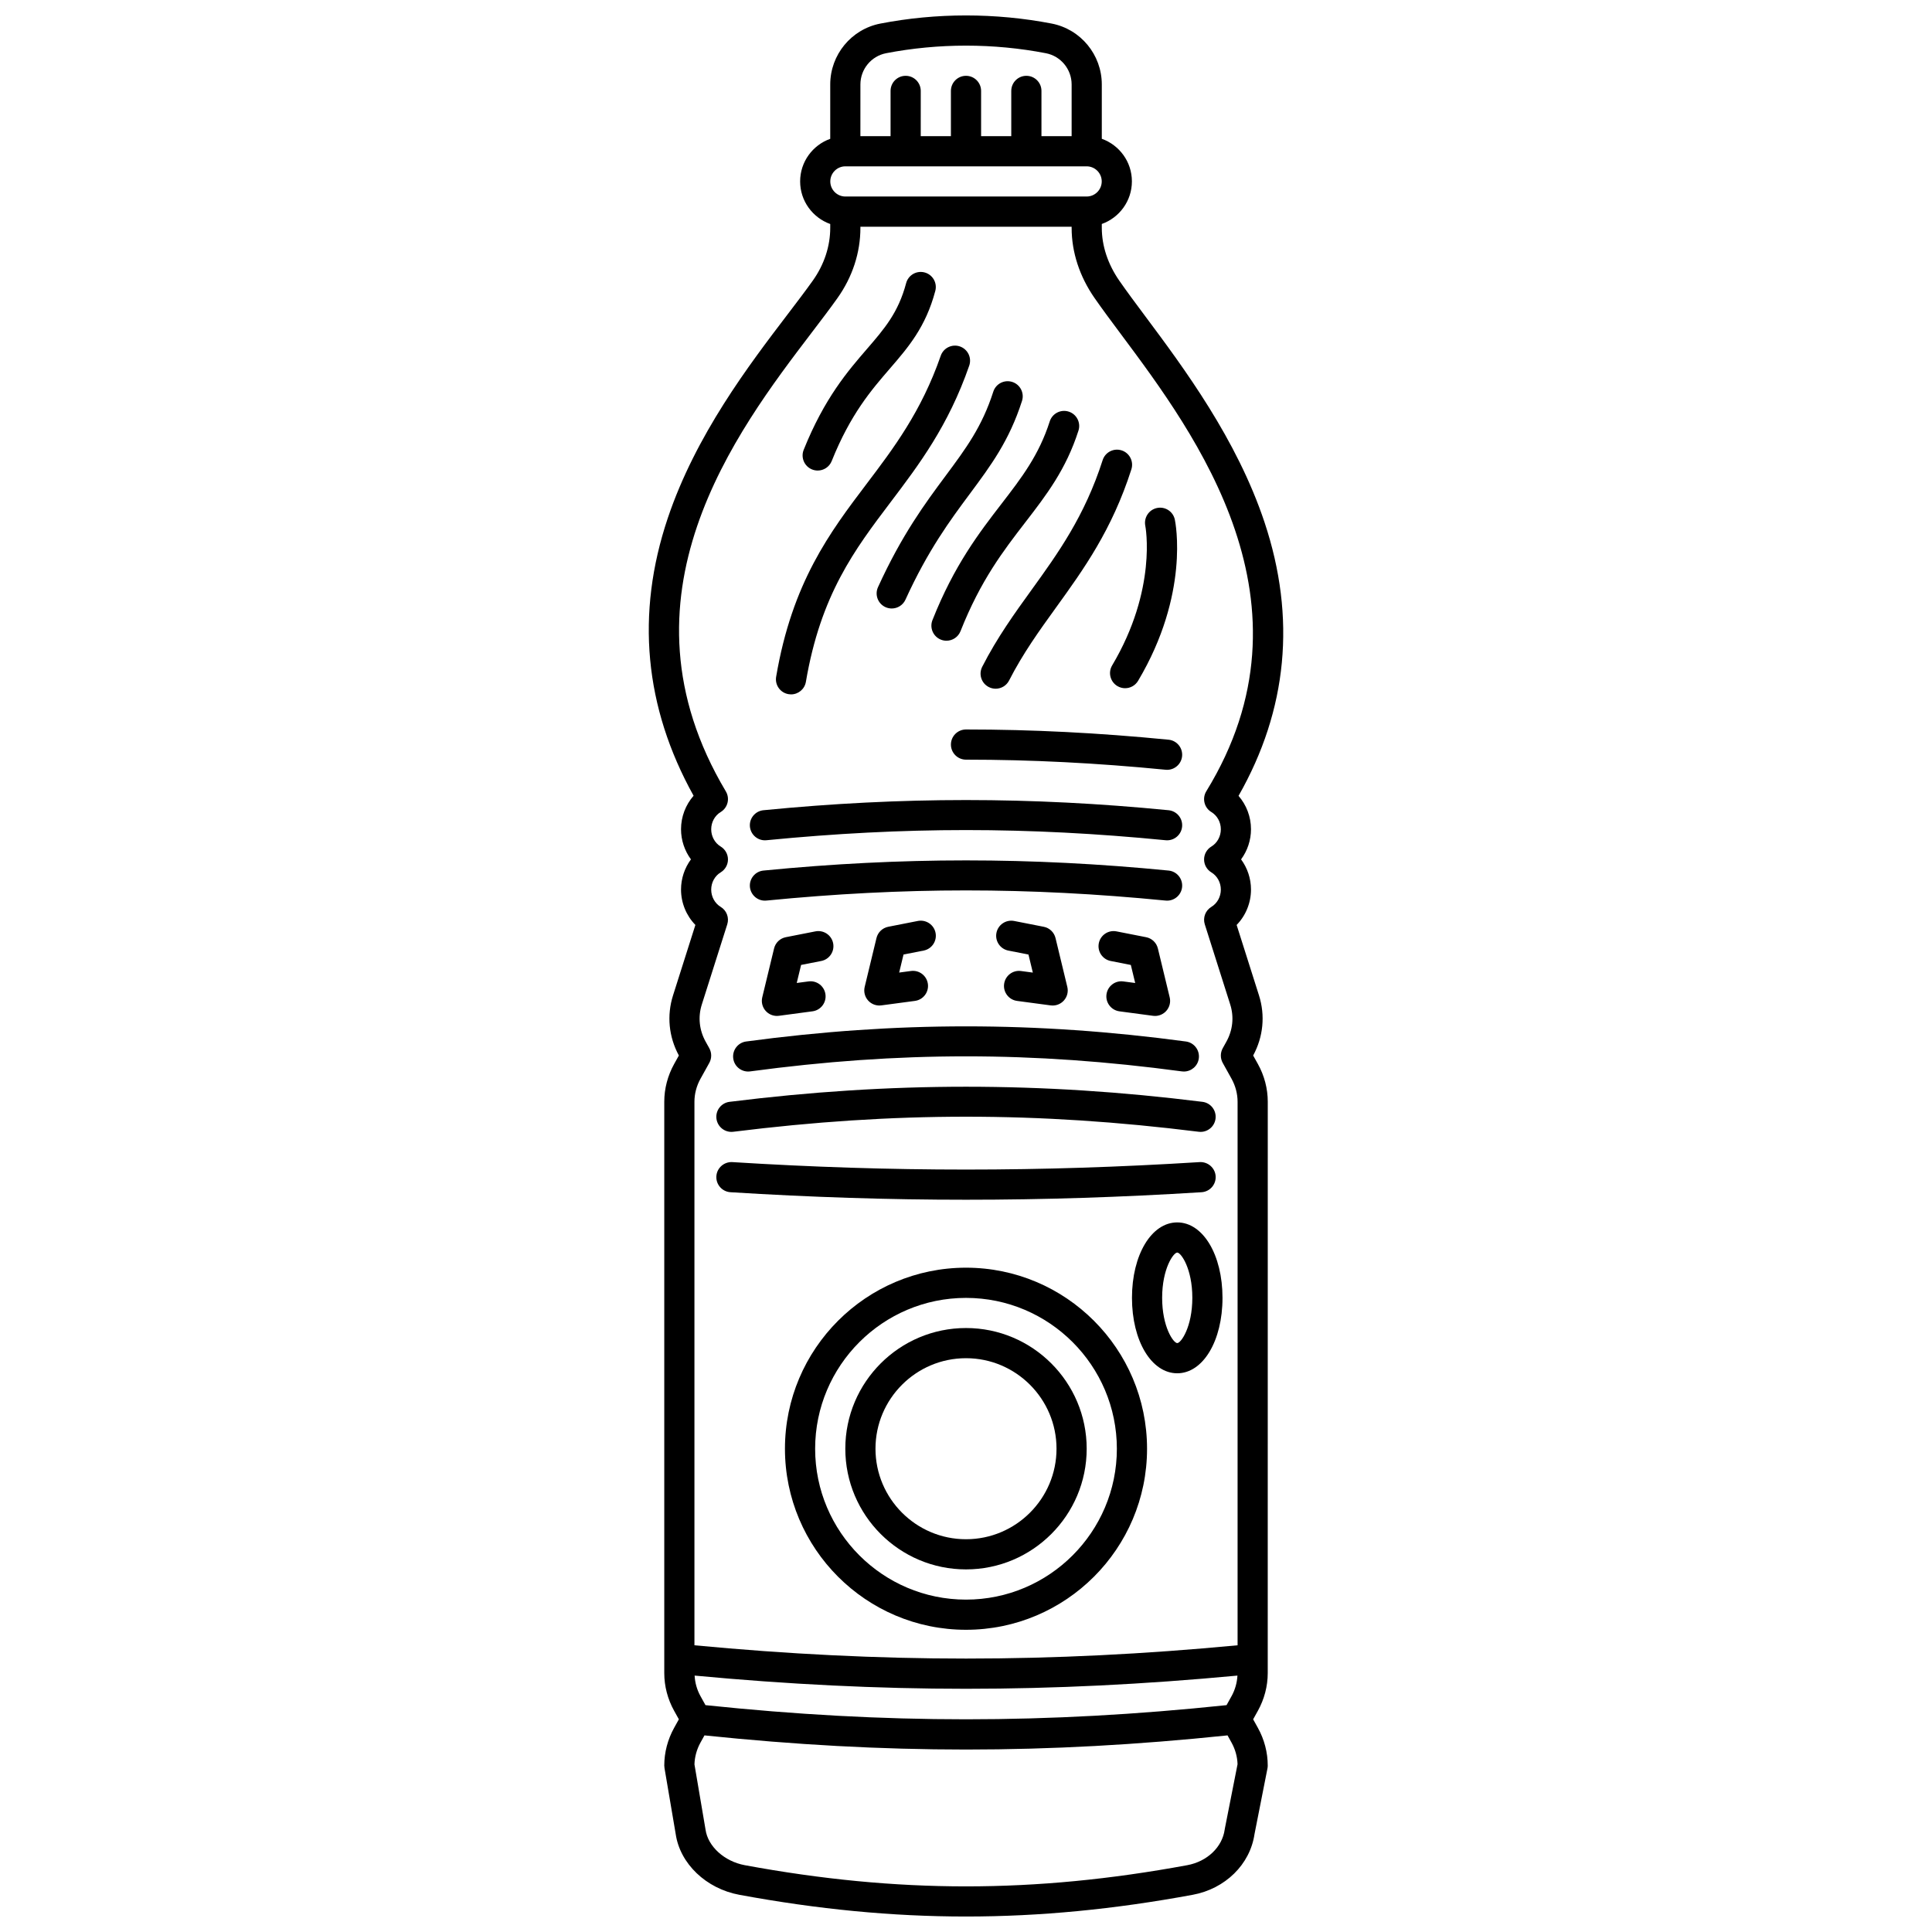 <?xml version="1.0" encoding="UTF-8"?>
<!-- Uploaded to: SVG Repo, www.svgrepo.com, Generator: SVG Repo Mixer Tools -->
<svg width="800px" height="800px" version="1.1" viewBox="144 144 512 512" xmlns="http://www.w3.org/2000/svg">
 <defs>
  <clipPath id="a">
   <path d="m315 148.09h170v503.81h-170z"/>
  </clipPath>
 </defs>
 <path d="m359.21 268.41c0.488 0.195 0.992 0.289 1.488 0.289 1.586 0 3.086-0.949 3.711-2.512 4.984-12.43 10.508-18.824 15.383-24.469 4.898-5.668 9.527-11.023 12.074-20.629 0.566-2.137-0.703-4.324-2.84-4.891-2.137-0.562-4.324 0.703-4.891 2.84-2.074 7.82-5.746 12.07-10.395 17.453-5.023 5.812-11.273 13.047-16.754 26.719-0.82 2.051 0.176 4.379 2.223 5.199z"/>
 <path d="m352.96 327.96c0.227 0.039 0.453 0.059 0.672 0.059 1.914 0 3.606-1.379 3.938-3.328 3.93-23.141 12.938-35.043 22.473-47.645 7.508-9.922 15.273-20.18 20.812-36.145 0.727-2.086-0.379-4.363-2.465-5.09-2.086-0.719-4.363 0.383-5.086 2.469-5.125 14.766-12.5 24.516-19.637 33.938-9.695 12.812-19.723 26.062-23.98 51.133-0.371 2.176 1.094 4.242 3.273 4.609z"/>
 <path d="m404.3 320.7c-1.004 1.969-0.227 4.375 1.742 5.379 0.582 0.297 1.203 0.438 1.816 0.438 1.453 0 2.856-0.797 3.562-2.18 3.672-7.184 7.949-13.117 12.48-19.395 7.266-10.07 14.777-20.484 19.926-36.559 0.672-2.102-0.484-4.356-2.586-5.027-2.102-0.676-4.356 0.484-5.027 2.586-4.762 14.867-11.898 24.758-18.797 34.32-4.512 6.246-9.172 12.707-13.117 20.438z"/>
 <path d="m391.11 308.33c-0.812 2.055 0.191 4.375 2.246 5.188 0.484 0.191 0.98 0.281 1.469 0.281 1.594 0 3.098-0.957 3.719-2.527 5.344-13.508 11.379-21.332 17.211-28.898 5.523-7.168 10.746-13.938 14.051-24.262 0.672-2.102-0.484-4.356-2.586-5.027-2.106-0.676-4.352 0.484-5.027 2.586-2.883 8.992-7.465 14.938-12.77 21.824-5.883 7.633-12.551 16.281-18.312 30.836z"/>
 <path d="m376.68 299.6c-0.918 2.008-0.031 4.383 1.98 5.297 0.539 0.246 1.102 0.359 1.656 0.359 1.52 0 2.969-0.867 3.641-2.34 6-13.164 11.879-21.074 17.062-28.055 5.602-7.543 10.438-14.059 13.824-24.617 0.672-2.102-0.484-4.356-2.586-5.027-2.106-0.672-4.356 0.484-5.027 2.586-2.981 9.301-7.238 15.031-12.629 22.289-5.422 7.301-11.566 15.574-17.922 29.508z"/>
 <path d="m438.73 320.34c-1.129 1.898-0.504 4.352 1.395 5.481 0.641 0.379 1.344 0.562 2.039 0.562 1.363 0 2.691-0.699 3.441-1.957 13.703-23.055 9.906-41.938 9.738-42.73-0.457-2.152-2.566-3.523-4.723-3.074-2.156 0.449-3.539 2.562-3.102 4.723 0.031 0.164 3.231 16.781-8.789 36.996z"/>
 <path d="m361.64 398.67c2.168-0.426 3.578-2.527 3.152-4.695-0.426-2.168-2.527-3.574-4.695-3.152l-7.848 1.543c-1.531 0.301-2.75 1.465-3.113 2.984l-3.129 12.945c-0.309 1.281 0.031 2.637 0.914 3.613 0.762 0.848 1.848 1.324 2.969 1.324 0.176 0 0.352-0.012 0.527-0.035l8.906-1.188c2.188-0.293 3.727-2.305 3.434-4.492-0.293-2.188-2.301-3.727-4.492-3.434l-3.121 0.414 1.156-4.781z"/>
 <path d="m388.78 395.91c2.168-0.426 3.578-2.527 3.152-4.695-0.426-2.168-2.527-3.57-4.695-3.152l-7.848 1.543c-1.531 0.301-2.746 1.469-3.113 2.984l-3.125 12.945c-0.309 1.281 0.031 2.637 0.914 3.613 0.762 0.848 1.848 1.324 2.969 1.324 0.176 0 0.352-0.012 0.527-0.035l8.906-1.188c2.188-0.293 3.727-2.305 3.434-4.492-0.293-2.188-2.301-3.734-4.492-3.434l-3.121 0.414 1.156-4.781z"/>
 <path d="m437.23 407.52c-0.293 2.188 1.246 4.199 3.434 4.492l8.906 1.188c0.176 0.023 0.355 0.035 0.527 0.035 1.125 0 2.207-0.477 2.969-1.324 0.883-0.98 1.227-2.332 0.914-3.613l-3.129-12.945c-0.367-1.52-1.582-2.684-3.113-2.984l-7.848-1.543c-2.168-0.43-4.269 0.984-4.695 3.152-0.426 2.168 0.984 4.269 3.152 4.695l5.336 1.051 1.156 4.781-3.121-0.414c-2.184-0.305-4.195 1.242-4.488 3.43z"/>
 <path d="m410.1 404.76c-0.293 2.188 1.246 4.199 3.434 4.492l8.906 1.188c0.176 0.023 0.355 0.035 0.527 0.035 1.125 0 2.207-0.477 2.969-1.324 0.883-0.98 1.227-2.332 0.914-3.613l-3.125-12.945c-0.367-1.516-1.582-2.684-3.113-2.984l-7.848-1.543c-2.164-0.418-4.269 0.984-4.695 3.152-0.426 2.168 0.984 4.269 3.152 4.695l5.336 1.051 1.156 4.781-3.121-0.414c-2.191-0.305-4.199 1.242-4.492 3.43z"/>
 <g clip-path="url(#a)">
  <path d="m476.1 423.72c2.684-4.961 3.234-10.609 1.543-15.934l-5.922-18.664c2.398-2.457 3.805-5.832 3.805-9.383 0-2.922-0.953-5.727-2.629-7.996 1.676-2.269 2.629-5.074 2.629-7.996 0-3.289-1.211-6.434-3.301-8.836 12.992-22.82 15.312-47.188 6.891-72.488-7.348-22.062-21.375-40.887-31.621-54.629-2.535-3.398-4.926-6.609-6.867-9.406-3.035-4.375-4.641-9.227-4.641-14.027v-1.004c4.641-1.656 7.977-6.086 7.977-11.289 0-5.203-3.336-9.629-7.977-11.289v-14.402c0-7.856-5.586-14.641-13.285-16.133-14.859-2.871-30.559-2.871-45.402 0.004-7.695 1.488-13.281 8.273-13.281 16.133v14.406c-4.641 1.656-7.977 6.086-7.977 11.289s3.336 9.629 7.977 11.289v1.004c0 4.906-1.598 9.746-4.617 13.992-1.891 2.66-4.211 5.707-6.668 8.934-10.277 13.484-24.355 31.961-31.773 54.027-8.516 25.332-6.211 50.062 6.844 73.559-2.106 2.402-3.328 5.559-3.328 8.863 0 2.922 0.953 5.727 2.629 7.996-1.676 2.269-2.629 5.074-2.629 7.996 0 3.547 1.406 6.926 3.805 9.383l-5.922 18.664c-1.688 5.324-1.141 10.973 1.543 15.934l-1.254 2.258c-1.707 3.078-2.613 6.531-2.613 9.988v151.43c0 3.457 0.902 6.91 2.613 9.984l1.254 2.258-1.254 2.258c-1.707 3.078-2.613 6.531-2.613 9.988 0 0.227 0.02 0.449 0.059 0.668l2.965 17.457c1.133 7.879 8.062 14.508 16.875 16.137 20.773 3.836 40.418 5.754 60.066 5.754 19.645 0 39.297-1.918 60.066-5.754 8.641-1.594 15.211-8.047 16.387-16.082l3.434-17.406c0.051-0.254 0.074-0.516 0.074-0.773 0-3.457-0.902-6.91-2.613-9.988l-1.254-2.258 1.254-2.258c1.707-3.078 2.613-6.531 2.613-9.984l0.008-151.43c0-3.457-0.902-6.91-2.613-9.988zm-5.734 169.79-1.316 2.371c-47.648 5-90.438 5-138.09 0l-1.316-2.371c-0.945-1.699-1.465-3.578-1.562-5.461 24.77 2.32 48.355 3.496 71.926 3.496 23.57 0 47.156-1.176 71.926-3.496-0.105 1.883-0.625 3.758-1.566 5.461zm-102.33-397.43c-2.203 0-4-1.793-4-4 0-2.203 1.793-4 4-4h63.934c2.203 0 4 1.793 4 4 0 2.203-1.793 4-4 4zm10.789-37.977c13.848-2.68 28.496-2.68 42.359 0.004 3.945 0.766 6.809 4.246 6.809 8.281v13.695h-7.996v-11.992c0-2.207-1.789-4-4-4-2.207 0-4 1.789-4 4v11.996h-7.996v-11.996c0-2.207-1.789-4-4-4-2.207 0-4 1.789-4 4v11.996h-7.996l0.004-11.996c0-2.207-1.789-4-4-4-2.207 0-4 1.789-4 4v11.996h-7.996l0.004-13.703c0-4.035 2.863-7.516 6.809-8.281zm-49.184 271.77 2.332-4.195c0.668-1.207 0.668-2.676 0-3.883l-0.965-1.734c-1.703-3.066-2.066-6.559-1.023-9.84l6.746-21.258c0.559-1.762-0.164-3.68-1.746-4.633-1.547-0.934-2.508-2.684-2.508-4.57s0.961-3.641 2.508-4.57c1.199-0.723 1.934-2.023 1.934-3.426s-0.734-2.699-1.934-3.426c-1.547-0.934-2.508-2.684-2.508-4.57 0-1.887 0.961-3.641 2.508-4.57 1.883-1.137 2.496-3.582 1.371-5.473-30.672-51.457 2.766-95.348 22.742-121.57 2.5-3.277 4.859-6.375 6.824-9.141 3.988-5.609 6.094-12.047 6.094-18.625v-0.305h55.977v0.297c0 6.441 2.098 12.871 6.07 18.59 2.019 2.906 4.449 6.172 7.027 9.625 19.871 26.656 53.129 71.273 22.594 121.09-0.559 0.91-0.73 2.004-0.477 3.035 0.25 1.035 0.906 1.926 1.82 2.477 1.547 0.934 2.508 2.684 2.508 4.57s-0.961 3.641-2.508 4.57c-1.199 0.723-1.934 2.023-1.934 3.426s0.734 2.699 1.934 3.426c1.547 0.934 2.508 2.684 2.508 4.57 0 1.887-0.961 3.641-2.508 4.57-1.582 0.953-2.305 2.871-1.746 4.633l6.746 21.258c1.039 3.281 0.676 6.773-1.027 9.84l-0.965 1.734c-0.668 1.207-0.668 2.676 0 3.883l2.332 4.195c1.051 1.895 1.605 4.004 1.605 6.106v144.04c-49.602 4.691-94.332 4.691-143.94 0v-144.04c0-2.098 0.555-4.211 1.605-6.102zm138.95 198.76c-0.016 0.074-0.027 0.145-0.035 0.223-0.652 4.672-4.644 8.465-9.938 9.441-40.539 7.484-76.695 7.484-117.23 0-5.41-1-9.789-4.969-10.414-9.441-0.004-0.039-0.012-0.078-0.02-0.117l-2.914-17.156c0.055-1.996 0.605-3.992 1.602-5.793l1.051-1.895c23.902 2.492 46.613 3.75 69.309 3.75s45.406-1.258 69.309-3.75l1.051 1.895c0.992 1.785 1.543 3.762 1.602 5.742z"/>
 </g>
 <path d="m347.11 366.67c36.582-3.59 69.207-3.59 105.79 0 0.133 0.016 0.266 0.02 0.395 0.02 2.031 0 3.769-1.543 3.973-3.606 0.215-2.195-1.391-4.152-3.59-4.367-36.621-3.594-70.73-3.594-107.35 0-2.199 0.215-3.805 2.172-3.59 4.367 0.223 2.195 2.184 3.812 4.375 3.586z"/>
 <path d="m347.11 382.66c36.582-3.59 69.207-3.59 105.79 0 0.133 0.016 0.266 0.02 0.395 0.02 2.031 0 3.769-1.543 3.973-3.606 0.215-2.195-1.391-4.152-3.59-4.367-36.621-3.594-70.73-3.594-107.35 0-2.199 0.215-3.805 2.172-3.59 4.367 0.219 2.195 2.184 3.816 4.375 3.586z"/>
 <path d="m453.68 340.03c-18.605-1.824-36.16-2.711-53.676-2.711-2.207 0-4 1.789-4 4 0 2.207 1.789 4 4 4 17.25 0 34.555 0.875 52.895 2.672 0.133 0.016 0.266 0.02 0.395 0.02 2.031 0 3.769-1.543 3.973-3.606 0.219-2.203-1.391-4.16-3.586-4.375z"/>
 <path d="m342.81 427.93c39.555-5.316 74.832-5.316 114.39 0 0.18 0.023 0.359 0.035 0.539 0.035 1.973 0 3.688-1.457 3.957-3.465 0.293-2.188-1.242-4.199-3.43-4.496-39.746-5.344-76.77-5.344-116.52 0-2.188 0.293-3.723 2.309-3.43 4.496 0.289 2.188 2.293 3.723 4.492 3.43z"/>
 <path d="m338.33 443.93c42.648-5.324 80.691-5.324 123.34 0 0.168 0.02 0.336 0.031 0.5 0.031 1.988 0 3.711-1.48 3.961-3.504 0.273-2.191-1.281-4.188-3.473-4.461-42.75-5.336-82.57-5.336-125.32 0-2.191 0.273-3.746 2.269-3.473 4.461 0.281 2.191 2.273 3.75 4.469 3.473z"/>
 <path d="m337.59 459.95c21.289 1.328 41.852 1.992 62.414 1.992s41.125-0.664 62.414-1.992c2.203-0.137 3.879-2.035 3.742-4.238-0.137-2.203-2.051-3.863-4.238-3.742-42.242 2.637-81.59 2.637-123.84 0-2.188-0.121-4.102 1.539-4.238 3.742-0.137 2.203 1.539 4.102 3.742 4.238z"/>
 <path d="m400 495.94c-17.637 0-31.984 14.348-31.984 31.984s14.348 31.984 31.984 31.984 31.984-14.348 31.984-31.984-14.348-31.984-31.984-31.984zm0 55.973c-13.227 0-23.988-10.762-23.988-23.988 0-13.227 10.762-23.988 23.988-23.988s23.988 10.762 23.988 23.988c0 13.227-10.762 23.988-23.988 23.988z"/>
 <path d="m400 479.95c-26.457 0-47.98 21.523-47.98 47.98s21.523 47.98 47.98 47.98 47.98-21.523 47.98-47.98c-0.004-26.457-21.527-47.98-47.98-47.98zm0 87.965c-22.047 0-39.98-17.938-39.98-39.98 0-22.047 17.938-39.98 39.98-39.98 22.047 0 39.98 17.938 39.98 39.98 0 22.043-17.934 39.98-39.98 39.98z"/>
 <path d="m455.98 467.95c-6.84 0-11.996 8.594-11.996 19.992 0 11.398 5.156 19.992 11.996 19.992 6.84 0 11.996-8.594 11.996-19.992-0.004-11.398-5.16-19.992-11.996-19.992zm0 31.984c-0.996 0-4-4.254-4-11.996 0-7.742 3.004-11.996 4-11.996 0.996 0 4 4.254 4 11.996-0.004 7.742-3.008 11.996-4 11.996z"/>
</svg>
